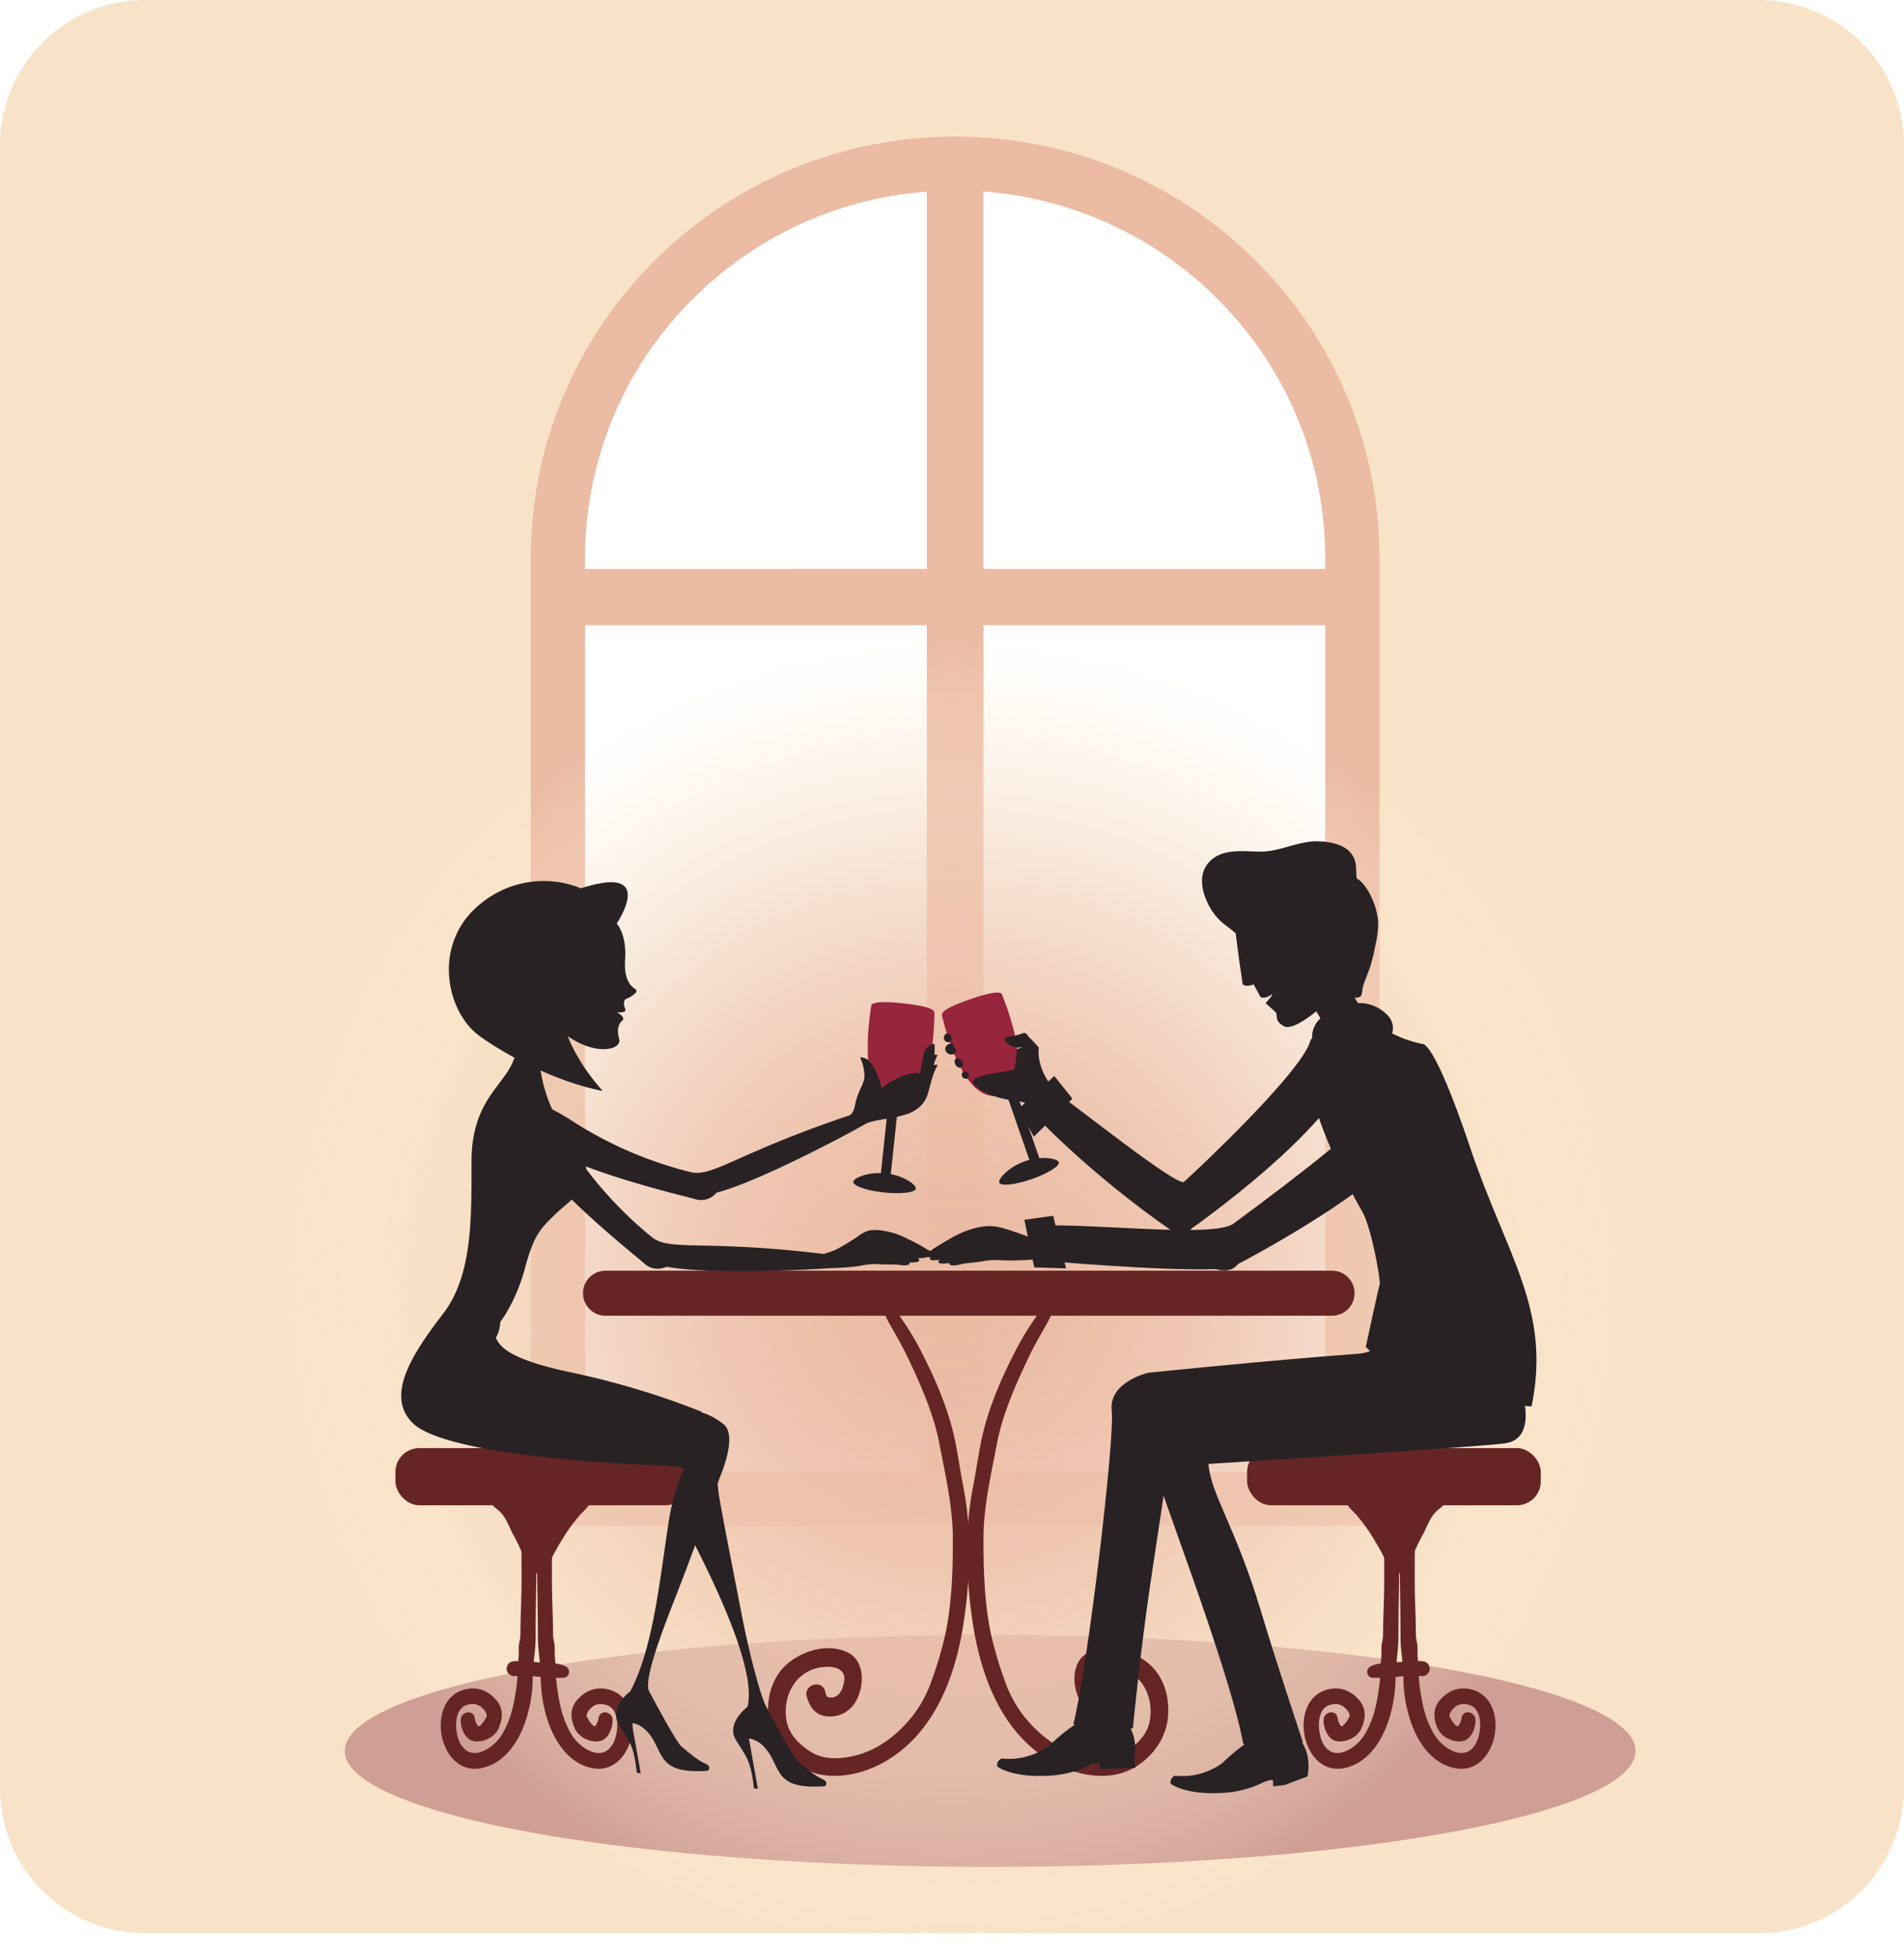 <?xml version="1.0" encoding="UTF-8"?> <svg xmlns="http://www.w3.org/2000/svg" xmlns:xlink="http://www.w3.org/1999/xlink" viewBox="0 0 744.51 765.19"> <defs> <style>.cls-1{fill:#f9e3c8;}.cls-2{fill:#ebbba4;}.cls-3{fill:#cf9e94;}.cls-4{fill:url(#radial-gradient);}.cls-5{fill:#662525;}.cls-6{fill:#282224;}.cls-7{fill:#97253c;}</style> <radialGradient id="radial-gradient" cx="372.25" cy="510.87" r="259.39" gradientTransform="translate(0 -0.03) scale(1 0.99)" gradientUnits="userSpaceOnUse"> <stop offset="0" stop-color="#ebbba4"></stop> <stop offset="0.15" stop-color="#ebbca5" stop-opacity="0.98"></stop> <stop offset="0.28" stop-color="#ecbfa7" stop-opacity="0.94"></stop> <stop offset="0.41" stop-color="#eec3ac" stop-opacity="0.86"></stop> <stop offset="0.53" stop-color="#f0c9b2" stop-opacity="0.75"></stop> <stop offset="0.65" stop-color="#f2d2b9" stop-opacity="0.61"></stop> <stop offset="0.77" stop-color="#f6dcc3" stop-opacity="0.44"></stop> <stop offset="0.89" stop-color="#fae7ce" stop-opacity="0.23"></stop> <stop offset="1" stop-color="#fef5db" stop-opacity="0"></stop> <stop offset="1" stop-color="#fef5db" stop-opacity="0"></stop> </radialGradient> </defs> <g id="Layer_2" data-name="Layer 2"> <g id="Layer_1-2" data-name="Layer 1"> <path class="cls-1" d="M687.75,0h-631A56.75,56.75,0,0,0,0,56.76V699a56.75,56.75,0,0,0,56.75,56.76h631A56.76,56.76,0,0,0,744.51,699V56.76A56.76,56.76,0,0,0,687.75,0ZM362.42,74.88v147.5H228.76v-4.93a142.38,142.38,0,0,1,42.64-101.12A144.11,144.11,0,0,1,362.42,74.88ZM228.76,244.36H362.42V575.43H228.76Zm246.79-128a142.44,142.44,0,0,1,42.66,101.12v4.93H384.54V74.88A144.11,144.11,0,0,1,475.55,116.33Zm-91,128H518.21V575.43H384.54Z"></path> <path class="cls-2" d="M539.4,217.34c-.49-90.63-74.59-163.93-165.91-163.93s-165.44,73.3-165.93,163.93h0V596.48H539.42V217.34Zm-177,358.09H228.76V244.36H362.42Zm0-353H228.76v-4.93a142.38,142.38,0,0,1,42.64-101.12,144.11,144.11,0,0,1,91-41.45Zm155.79,353H384.54V244.36H518.21Zm0-353H384.54V74.88a144.11,144.11,0,0,1,91,41.45,142.44,142.44,0,0,1,42.66,101.12Z"></path> <ellipse class="cls-3" cx="387.18" cy="684.5" rx="252.36" ry="45.34"></ellipse> <ellipse class="cls-4" cx="372.25" cy="507.5" rx="259.39" ry="257.69"></ellipse> <rect class="cls-5" x="487.65" y="566.11" width="114.83" height="22.35" rx="9.32"></rect> <path class="cls-5" d="M573.51,660.14c-4.15-.47-7.65,1.31-10.37,4.38-3,3.37-2.67,7.49-.92,11.29,1.6,3.45,6,5.42,9.55,4.88s5.38-5.38,5.17-8.49-4.74-4-5.43-.74a7.63,7.63,0,0,1-1.18,3.16c-1,1.19-3.38-3.24-3.45-3.47-.49-1.43,1.38-3.31,2.33-4a5.46,5.46,0,0,1,4.67-.78c6.42,1.16,5.49,11.58,3,15.61-4.32,7.16-12.84,1.27-15.86-3.63-3.94-6.38-5.07-12.92-6-20.19-.37-3-.18-5.9-.56-8.85a40,40,0,0,1-.17-5c0-1.76-.65-3.5-.65-5.32,0-6.71-.43-13.39-.44-20.11s0-13.64.15-20.46c.08-3.16.2-6.32,0-9.48-.09-1.59.24-3.07,0-4.66-.1-.8-.63-1.29-.68-2.07a1.91,1.91,0,0,0-3.82,0c0,.81.25,2.14.12,2.62a32.12,32.12,0,0,0-1,6.77c-.34,5.42-.64,10.84-.65,16.27,0,10.83.33,21.64.32,32.45,0,5.11,1.13,10.23,1.12,15.38a55.61,55.61,0,0,0,2.14,15c2.48,8.7,7.79,17.91,17.09,20.33C586.26,695.68,591.82,662.19,573.51,660.14Z"></path> <path class="cls-5" d="M521,660.14c4.15-.47,7.65,1.31,10.37,4.38,3,3.37,2.67,7.49.92,11.29-1.6,3.45-6,5.42-9.55,4.88s-5.38-5.38-5.17-8.49,4.74-4,5.43-.74a7.63,7.63,0,0,0,1.18,3.16c.95,1.19,3.38-3.24,3.45-3.47.49-1.43-1.38-3.31-2.33-4a5.46,5.46,0,0,0-4.67-.78c-6.42,1.16-5.49,11.58-3.06,15.61,4.33,7.16,12.85,1.27,15.87-3.63,3.94-6.38,5.06-12.92,6-20.19.37-3,.18-5.9.56-8.85a40,40,0,0,0,.17-5c0-1.76.64-3.5.65-5.32,0-6.71.43-13.39.44-20.11s0-13.64-.15-20.46c-.08-3.16-.2-6.32,0-9.48.09-1.59-.24-3.07,0-4.66.1-.8.63-1.29.68-2.07a1.91,1.91,0,0,1,3.82,0c0,.81-.25,2.14-.12,2.62a32.78,32.78,0,0,1,1,6.77c.34,5.42.64,10.84.65,16.27,0,10.83-.33,21.64-.32,32.45,0,5.11-1.13,10.23-1.12,15.38a56,56,0,0,1-2.14,15c-2.48,8.7-7.79,17.91-17.09,20.33C508.27,695.68,502.71,662.19,521,660.14Z"></path> <path class="cls-5" d="M563.31,582.39c-11,1-22,.06-33.12,0a2.57,2.57,0,0,0-2.35,1.28,3.16,3.16,0,0,0-.81,0l-1,.15c-1.9.28-1.9,3.55,0,3.83l.23,0a45.58,45.58,0,0,0,3.89,4.3,67.93,67.93,0,0,1,7.66,10.78,86.51,86.51,0,0,1,4.76,8.91c.86,2,3,4.16,5.43,3.16,2-.83,2.74-2.19,3.5-4.18a73.05,73.05,0,0,1,4.63-10.29c1.81-3.16,2.62-6.46,5.21-9.14,1.72-1.78,3.86-2.79,4.72-5.24A2.87,2.87,0,0,0,563.31,582.39Z"></path> <path class="cls-5" d="M556.25,649.45c-3-.35-6.52.13-9.48.42-3.56.34-7.82-.06-11,1.67a2.36,2.36,0,0,0-1.07,2.65s0,0,0,.06a2.27,2.27,0,0,0,2.32,1.66,78,78,0,0,0,9.78-.41,38.92,38.92,0,0,1,8.7-.3A2.91,2.91,0,1,0,556.25,649.45Z"></path> <rect class="cls-5" x="154.63" y="566.11" width="114.83" height="22.35" rx="9.32"></rect> <path class="cls-5" d="M183.6,660.14c4.15-.47,7.66,1.31,10.37,4.38,3,3.37,2.68,7.49.92,11.29-1.6,3.45-6,5.42-9.54,4.88s-5.39-5.38-5.17-8.49,4.73-4,5.43-.74a7.63,7.63,0,0,0,1.18,3.16c.94,1.19,3.37-3.24,3.45-3.47.48-1.43-1.38-3.31-2.33-4a5.48,5.48,0,0,0-4.68-.78c-6.41,1.16-5.48,11.58-3,15.61,4.33,7.16,12.85,1.27,15.87-3.63,3.94-6.38,5.06-12.92,6-20.19.37-3,.19-5.9.57-8.85a40,40,0,0,0,.17-5c0-1.76.64-3.5.65-5.32,0-6.71.42-13.39.44-20.11s0-13.64-.16-20.46c-.07-3.16-.19-6.32,0-9.48.08-1.59-.24-3.07,0-4.66.11-.8.63-1.29.69-2.07a1.91,1.91,0,0,1,3.82,0,24,24,0,0,0-.12,2.62,32.1,32.1,0,0,1,.94,6.77c.35,5.42.65,10.84.66,16.27,0,10.83-.33,21.64-.32,32.45,0,5.11-1.14,10.23-1.12,15.38a55.62,55.62,0,0,1-2.15,15c-2.48,8.7-7.79,17.91-17.09,20.33C170.85,695.68,165.3,662.19,183.6,660.14Z"></path> <path class="cls-5" d="M236.1,660.14c-4.15-.47-7.66,1.31-10.37,4.38-3,3.37-2.68,7.49-.92,11.29,1.6,3.45,6,5.42,9.54,4.88s5.39-5.38,5.18-8.49-4.74-4-5.44-.74a7.62,7.62,0,0,1-1.17,3.16c-.95,1.19-3.38-3.24-3.46-3.47-.48-1.43,1.39-3.31,2.34-4,1.44-1.12,3-1.08,4.67-.78,6.42,1.16,5.49,11.58,3.05,15.61-4.33,7.16-12.85,1.27-15.87-3.63-3.93-6.38-5.06-12.92-6-20.19-.37-3-.19-5.9-.57-8.85a40,40,0,0,1-.16-5c0-1.76-.65-3.5-.66-5.32,0-6.71-.42-13.39-.44-20.11s0-13.64.16-20.46c.08-3.16.19-6.32,0-9.48-.08-1.59.25-3.07,0-4.66-.11-.8-.63-1.29-.69-2.07a1.91,1.91,0,0,0-3.82,0,21.7,21.7,0,0,1,.12,2.62,32.77,32.77,0,0,0-.94,6.77c-.35,5.42-.65,10.84-.66,16.27,0,10.83.34,21.64.33,32.45,0,5.11,1.13,10.23,1.12,15.38a55.61,55.61,0,0,0,2.14,15c2.48,8.7,7.79,17.91,17.09,20.33C248.85,695.68,254.41,662.19,236.1,660.14Z"></path> <path class="cls-5" d="M191,586c.86,2.45,3,3.46,4.73,5.24,2.59,2.68,3.4,6,5.2,9.14a73.05,73.05,0,0,1,4.63,10.29c.77,2,1.47,3.35,3.5,4.18,2.42,1,4.58-1.19,5.44-3.16a86.51,86.51,0,0,1,4.76-8.91A68.51,68.51,0,0,1,227,592a43,43,0,0,0,3.89-4.3l.24,0c1.9-.28,1.9-3.55,0-3.83l-1-.15a3.16,3.16,0,0,0-.81,0,2.54,2.54,0,0,0-2.34-1.28c-11.07,0-22.08,1-33.12,0A2.87,2.87,0,0,0,191,586Z"></path> <path class="cls-5" d="M200.86,649.45a47.1,47.1,0,0,1,9.49.42c3.55.34,7.82-.06,11,1.67a2.36,2.36,0,0,1,1.08,2.65l0,.06a2.27,2.27,0,0,1-2.32,1.66,77.89,77.89,0,0,1-9.77-.41,39,39,0,0,0-8.71-.3A2.91,2.91,0,1,1,200.86,649.45Z"></path> <path class="cls-5" d="M529.67,505.56a8.8,8.8,0,0,1-8.8,8.8H236.76a8.8,8.8,0,0,1-8.8-8.8h0a8.8,8.8,0,0,1,8.8-8.8H520.87a8.8,8.8,0,0,1,8.8,8.8Z"></path> <path class="cls-5" d="M447.92,649.37c-6.21-4.5-14.89-6.78-22.08-3.47-7.36,3.39-6.77,14.24-2.89,20a11.37,11.37,0,0,0,10.2,5.09c5-.15,7.3-3.35,8.53-7.75,1.34-4.76-6-6.81-7.22-2-.32,1.24-.19,1.83-1.12,2.19a3.82,3.82,0,0,1-3.42-.53c-1.66-1-2.35-3.28-2.74-5.06-1.2-5.34,3.56-6.51,7.57-6.2,10.62.82,16.47,10.41,14.91,20.66-.81,5.4-4.64,9.29-8.93,12.17-5,3.32-10.57,3.31-16.19,2.23-9.82-1.88-18-8.06-24.21-15.84a48.5,48.5,0,0,1-7.64-14.4,145.74,145.74,0,0,1-5.4-18.58c-2.38-12-2.74-24.19-2.72-36.4,0-12.42,2.95-25,5.26-37.11,2.23-11.69,7.39-23.21,12.45-33.86,2.07-4.35,4.47-8.5,6.87-12.66,1.83-3.17,3.21-7.41,5.59-10.13,1-1.16-.32-3.21-1.7-2.25-3.13,2.19-5.11,5.57-7.38,8.6a110.3,110.3,0,0,0-9.59,16c-5.15,10.08-9.88,21.45-12.24,32.58-1.2,5.66-2,11.44-3.07,17.13a128.09,128.09,0,0,0-2.39,18.73,184.12,184.12,0,0,0,1.88,35.2c3.16,21.28,11.15,43.06,30.06,54.51,7.87,4.76,18.36,7.51,27.38,5.19,9.2-2.38,17.3-10.9,18.79-20.46C457.85,664.11,455.21,654.66,447.92,649.37Z"></path> <path class="cls-5" d="M309.2,649.37c6.21-4.5,14.89-6.78,22.07-3.47,7.37,3.39,6.78,14.24,2.89,20A11.36,11.36,0,0,1,324,671c-4.95-.15-7.3-3.35-8.53-7.75-1.33-4.76,6-6.81,7.23-2,.32,1.24.18,1.83,1.12,2.19a3.83,3.83,0,0,0,3.42-.53c1.66-1,2.34-3.28,2.74-5.06,1.19-5.34-3.57-6.51-7.57-6.2-10.62.82-16.47,10.41-14.92,20.66.82,5.4,4.65,9.29,8.94,12.17,4.94,3.32,10.57,3.31,16.19,2.23,9.81-1.88,18-8.06,24.2-15.84a48.53,48.53,0,0,0,7.65-14.4,144.09,144.09,0,0,0,5.39-18.58c2.38-12,2.74-24.19,2.72-36.4,0-12.42-2.94-25-5.26-37.11-2.22-11.69-7.38-23.21-12.45-33.86-2.07-4.35-4.46-8.5-6.86-12.66-1.83-3.17-3.21-7.41-5.59-10.13-1-1.16.32-3.21,1.69-2.25,3.13,2.19,5.11,5.57,7.38,8.6a110.36,110.36,0,0,1,9.6,16c5.14,10.08,9.88,21.45,12.24,32.58,1.2,5.66,2,11.44,3.07,17.13a129.47,129.47,0,0,1,2.39,18.73,183.31,183.31,0,0,1-1.89,35.2c-3.15,21.28-11.14,43.06-30.06,54.51-7.87,4.76-18.36,7.51-27.37,5.19-9.21-2.38-17.31-10.9-18.79-20.46C299.27,664.11,301.91,654.66,309.2,649.37Z"></path> <path class="cls-6" d="M273.09,551.8a25.48,25.48,0,0,1,9.86,5c3.88,3.11,1.94,11.84-.58,18.44-3.49,9.11-9.12,25.42-16.11,43.66-4.45,11.62-15.14,37.26-12.42,42.31s10.67,20,12.81,21.73,5.82,5.05,8.93,6.41,1.16,2.91,1.16,2.91c-17.47,1.16-17.27-5-21.15-11.84s-8.54-6.79-8.54-6.79l3.49,19.6L249,693c-1.17-10.87-2.91-12.23-7-18.83s4.47-13,4.47-13c9.12-17.08,11.64-45,15.13-67,3.39-21.26,11.65-27.56,10.48-28.34a47.33,47.33,0,0,0-7-2.13Z"></path> <path class="cls-6" d="M240.29,362.37s18-25.17-13.12-15.1a38.7,38.7,0,0,0-39.21,6c-19.22,15.41-13.58,42.26-.46,51.72s32.35,18.46,48.21,21.51C235.71,426.45,195.13,384.19,240.29,362.37Z"></path> <path class="cls-6" d="M239.29,359.33s6,3.24,5.14,16c-.49,7.09,1.86,10.06,4,11.36,1.74,1.06-2.14,3.29-3.5,3.78s-1,2.86-.48,3.88c.92,1.86-3.29,1.36-3.29,1.36s3.63,1.89,2.27,3.15-2.47,3.25-1.31,7.43-10.29,7.37-23.38-3.69-1.46-32.31,1.45-36.1S239.29,359.33,239.29,359.33Z"></path> <path class="cls-6" d="M222.79,536.42c-26.2-5.58-27.56-11.07-28.91-13.39a13.72,13.72,0,0,0,1.74-6.21s6.21-8,9.7-21.16,6.22-15.52,11.84-21,15-10.48,11.45-20.18S211.92,438,210.37,409.11c0,0-1.36-13.78-7.76-7.57,0,0,1.74,6-2.72,14.94s-15.52,15.34-15.52,37.65.38,44.44-11.07,59.39-23.09,32-11.83,42.88S225.31,571.74,262,573.09c0,0,1.43.06,2.9.25,0,0,.56-2.83,1.44-6.19a47.3,47.3,0,0,1,2.84-8.22,19.54,19.54,0,0,1,5.24-7A313.65,313.65,0,0,0,222.79,536.42Z"></path> <path class="cls-6" d="M268.82,560c4.39,1.18,8.46,3.18,9.47,6.35,1.56,4.85,2.14,11.45,2.53,15.91s6.79,36.29,9.12,48.52,7,31.44,9.7,36.48,10.67,20,12.81,21.74,5.82,5,8.93,6.4,1.16,2.91,1.16,2.91c-17.47,1.17-17.27-5-21.15-11.83s-8.54-6.8-8.54-6.8l3.49,19.61-1.55-.2c-1.17-10.87-2.91-12.22-7-18.82s4.47-13,4.47-13c3.49-13-10.29-43.08-20-62.29s-3.3-30.08-4.47-30.86a8.61,8.61,0,0,0-2.92-.72l.65-6.86Z"></path> <path class="cls-6" d="M203.77,431.92s4.6-7.06,17.51,13.52a153.47,153.47,0,0,0,33.48,38.09c7.07,5.84,20,.92,67.89,6.76,0,0,7.68,4.61,4.3,5.22s-48.84,3.07-66.35-.31A7.71,7.71,0,0,1,252,494C248,490.29,188.71,444.21,203.77,431.92Z"></path> <path class="cls-6" d="M201.79,433.24s1.16-8.35,21.6,4.76a153.64,153.64,0,0,0,46.53,20.19c8.88,2.26,18.46-7.68,64.3-22.84,0,0,8.91.9,6.11,2.89s-42.87,23.61-60.15,28a7.7,7.7,0,0,1-8.3,2.55C266.69,467.18,193.42,450.78,201.79,433.24Z"></path> <path class="cls-6" d="M364.62,489.52a30.51,30.51,0,0,1-3.78-2.13c-2-1.12-4-2.17-6.08-3.15a30.53,30.53,0,0,0-9.79-3.17,17.13,17.13,0,0,0-4.85-.1,11.86,11.86,0,0,0-4.36,2.15,83.94,83.94,0,0,1-8.34,5.12c-2.55,1.31-5.28,1.87-7.95,2.81l-.09.68c.23.31.11.42.19.77.14.64,0,1.6.5,2.11s1.64.59,2.21.7a19.72,19.72,0,0,0,4.75.39c3.13-.16,6.32-.4,9.4-.87a36.7,36.7,0,0,1,5.14-.68c1.69,0,3.27.19,4.95.19s3.22,0,4.75.1c1.36.14,3.09.54,4.34-.21,0-.18.07-.46,0-.65,1.27-.06,5.19.11,3.39-1.74.57,0,4.44.22,3-1.28C362.75,490.29,364.47,490.53,364.62,489.52Z"></path> <path class="cls-6" d="M360.92,490.8a34,34,0,0,0,4-2.57c2.08-1.35,4.2-2.64,6.38-3.86A36.88,36.88,0,0,1,381.74,480a21.32,21.32,0,0,1,5.35-.68,20.19,20.19,0,0,1,4.34.61c4,1,9.42,3.14,12.81,4.28,3,1,3.71,2,6.76,2.64l.18.67c-.23.33-.08.43-.13.79-.08.65.14,1.59-.33,2.16s-1.74.78-2.36,1a25,25,0,0,1-5.21,1c-3.47.21-7,.36-10.48.27a44.25,44.25,0,0,0-5.76-.06c-1.86.18-3.59.59-5.44.79s-3.57.33-5.24.67c-1.5.3-3.37.91-4.83.31,0-.19-.13-.45-.11-.64-1.41.09-5.72.73-3.93-1.32-.63.08-4.88.75-3.46-.91C363.07,491.34,361.21,491.79,360.92,490.8Z"></path> <path class="cls-7" d="M340.68,393.25s-.84-2.53,12.62-1,12.07,3.25,12.05,4.71,0,36.06-15.93,34.4C334.18,429.78,340.68,393.25,340.68,393.25Z"></path> <path class="cls-6" d="M358.11,464.65c-.17,1.56-5.77,2.24-12.52,1.52S333.5,463.6,333.67,462s6-4,12.71-3.28S358.28,463.09,358.11,464.65Z"></path> <rect class="cls-6" x="330.59" y="441.3" width="34.89" height="3.88" transform="translate(-129.62 742.29) rotate(-83.91)"></rect> <path class="cls-7" d="M391.81,388.82s.26-2.65-12.52,1.83-11.05,5.87-10.71,7.28,8,35.16,23.21,30C406.29,423,391.81,388.82,391.81,388.82Z"></path> <path class="cls-6" d="M390.74,462.31c.51,1.48,6.13.9,12.55-1.31s11.21-5.2,10.7-6.68-6.71-2.57-13.12-.37S390.23,460.83,390.74,462.31Z"></path> <rect class="cls-6" x="393.85" y="421.74" width="3.88" height="34.89" transform="matrix(0.95, -0.33, 0.33, 0.95, -121.31, 152.57)"></rect> <path class="cls-6" d="M359.72,419.69l-8.54,12.17c4.93,4.07,9.24-3.6,11.18-7.19,2-3.77,2.15-8.26,4.24-12.23C363.52,411.38,360.35,417,359.72,419.69Z"></path> <path class="cls-6" d="M360.72,423c-.34-2.33-.58-3.72-3.32-3.55a22.59,22.59,0,0,0-6.27,2c-5.22,2.28-10.41,7.07-14.23,11.38l-.26,7.25c6.49-3.53,15.77-1.93,21.68-6.79C361.62,430.59,361.25,426.66,360.72,423Z"></path> <path class="cls-6" d="M360.65,420.71l-10.35,16c2.76-1,4.79-.83,7.45-2.65a11.39,11.39,0,0,0,4.47-4.84c1.68-4.27,1.95-8.63,4.45-12.88C364.44,415.77,361.35,418.22,360.65,420.71Z"></path> <path class="cls-6" d="M365.42,408.13c-2.24-.15-4.29,2.56-4.36,4.62l-1.55,8C365.68,424.55,365.6,411.11,365.42,408.13Z"></path> <path class="cls-6" d="M344.66,425.09l.78,6-8.28,6.73-6.47-.52c4.24-2.8,3-4.46,4.57-8.75,1.73-4.63,3-5.66,2.72-9-.57-5.8-2.94-6.74-.22-6,2.31.65,3.47,2.72,4.83,5.65a23.48,23.48,0,0,1,2.07,5.95"></path> <path class="cls-6" d="M428.5,670.9s-5.69-.52-18.37,11.65a26.59,26.59,0,0,1-18.37,4.91,2.7,2.7,0,0,0-1.82,3.11s5.44,4.43,19.93,3.62a40.74,40.74,0,0,0,15.26-3.62s4.87-2.46,4.89-.89c0,.58,0,1.92,0,1.92l14-.51-.51-3.37s2.66-11.51-6-16.82C434.19,668.83,428.5,670.9,428.5,670.9Z"></path> <path class="cls-6" d="M419.7,674.08s11.39,6.1,23.29,1.46c0,0,2.33-23.9,5.43-46.58s9.06-57.08,9.32-69c0,0,102.72,3.17,115.92,2.68s8.8-19.27,8.8-19.27-17.63-21.83-28.6-24.2c-12-2.57-9.39,9.09-23.28,10.1-32.22,2.32-81.51,7.37-81.51,7.37s-15.66,3.56-14.36,14.78S425.13,653.1,419.7,674.08Z"></path> <path class="cls-6" d="M496.29,677.63s-5.69-.52-18.37,11.64a26.6,26.6,0,0,1-18.37,4.92,2.69,2.69,0,0,0-1.81,3.1s5.43,4.43,19.92,3.63a40.64,40.64,0,0,0,15.27-3.63s4.86-2.46,4.88-.88c0,.57,0,1.92,0,1.92l4.66-.52,8.8-3.36s2.67-11.52-5.95-16.82C502,675.56,496.29,677.63,496.29,677.63Z"></path> <path class="cls-6" d="M486.15,681.69s11.93,5.1,23.34-.54c0,0-9.73-29-16.56-51.71-9.84-32.68-19.49-45.22-20.39-57.14,0,0,102.57-6.42,115.67-8s6.91-19.94,6.91-19.94-36.7-9.12-58.08-7.28-75.16,10.43-75.16,10.43-15.46,7.22-13.09,18.28S480.51,651.4,486.15,681.69Z"></path> <path class="cls-6" d="M525.14,369.72s-3.1,31,31.05,38.42c0,0,4.27-2.33,18.63,40.36s31.83,63.27,24.07,101.31c0,0-45-1.94-64.82-23.29,0,0,5-23.29,5.43-24.45s-3.1-22.13-7-28.72-27.95-50.85-19.8-67.15l6.21-3.88-8.54-14Z"></path> <path class="cls-6" d="M515.83,414s-7.38-10.48,1.94-17.08,19-6.21,24.84,0-1.55,16.31-12.42,19S515.83,414,515.83,414Z"></path> <path class="cls-6" d="M403.66,479.17l3.1,13.58s46.55,4.18,68.68,3.4c0,0,5.82,2,8.54-1.94,0,0,92.78-47.65,73.38-70.16,0,0-5.83-7.76-15.53,5.05s-51.64,43.38-59.41,49.2S427,478,403.66,479.17Z"></path> <path class="cls-6" d="M412.2,426.48l-9.05,7.95s21.64,23.63,55.42,47c0,0,5.13,3.11,7.29-1.11,0,0,81.92-57.35,59.6-77,0,0-6.83-6.88-14.68,7.14S470.17,455.51,463,462C460.56,464.24,420.81,432.44,412.2,426.48Z"></path> <polygon class="cls-6" points="400.55 476.84 404.43 495.47 416.85 495.86 411.81 475.29 400.55 476.84"></polygon> <polygon class="cls-6" points="412.25 420.64 398.23 433.51 404.26 444.38 419.35 429.51 412.25 420.64"></polygon> <path class="cls-6" d="M485.16,345.26s-3.1,9.71-2.71,13.2,1.6,14.44,3.49,26.39c0,0,1.17,1.17,4.27,0l2.72,5s1.55.77,3.88-.78-1.94,3.11-1.94,3.11,2.71,2.33,3.88,3.49-.78,3.1,3.1,5.43,13.59-6.21,19-10.86S531,374,529,366.61s-4.27-17.47-6.59-20.18S503,345.26,485.16,345.26Z"></path> <path class="cls-6" d="M485.91,366.88c-1.13,0-1.81-1.19-2.58-1.88-1.31-1.17-2.74-2.27-4.16-3.32a23,23,0,0,1-7-8.79c-2.28-4.65-3.44-10.89.1-15.27,5.08-6.3,13.82-4.68,20.79-4.7,7.8,0,14.82-4.38,22.81-4,6.27.29,13.33,2.12,14.29,9.18.24,1.75.12,3.56.32,5.28,2.7,1.49,4.91,5.29,6.1,8.08a27.14,27.14,0,0,1,2.33,9.14,38,38,0,0,1-1.14,9,66.42,66.42,0,0,1-1.91,8.06c-.89,2.73-2.12,5.39-2.94,8.16-.27.93-.21,2.8-.78,3.55s-2.24.76-3.26.61c-2.23-.34-4.32-1.06-6.59-1.29-3.52-.35-7.19,0-10.43-1.85-8.09-4.62-10.71-18.27-21.67-18.5"></path> <path class="cls-6" d="M400,409.21a6,6,0,0,1-5.34-.78c-3-1.84-1.16-3.1-1.16-3.1a21.66,21.66,0,0,0,5.82-1.17c2.33-1,2,.49,3.49,1.75a35.08,35.08,0,0,1,3.4,3.69s-1.26,6.5,4.66,14.65l-6.21,9.12a12.51,12.51,0,0,0-7-2.91c-4.66-.59-11.93-1.94-16.49-6.21s14.36-5.24,15.23-6.12,1.17-7.86,1.17-7.86Z"></path> <path class="cls-6" d="M371.44,404.36l-.09-.1c-1.74-1.09-3.1,1.48-1.67,2.74a1.55,1.55,0,0,0,2.22-.05C372.52,406.22,371.92,405.06,371.44,404.36Z"></path> <path class="cls-6" d="M372.7,408.33l-.09-.29c-2.23-.55-4.17,2-2.11,3.67a2.38,2.38,0,0,0,2.81.14C374.57,410.69,373.06,409.46,372.7,408.33Z"></path> <path class="cls-6" d="M374.94,413.86h-.59c-1.07-.57-1.12,1.11-1,1.65a2.58,2.58,0,0,0,1.55,1.85,1.46,1.46,0,0,0,1.75-1.36C376.73,415,375.71,414.38,374.94,413.86Z"></path> <path class="cls-6" d="M378.53,419.3l-1-.39c-1.68-.26-1.94,1.89-.66,2.6C378.61,422.46,379.22,420.57,378.53,419.3Z"></path> </g> </g> </svg> 